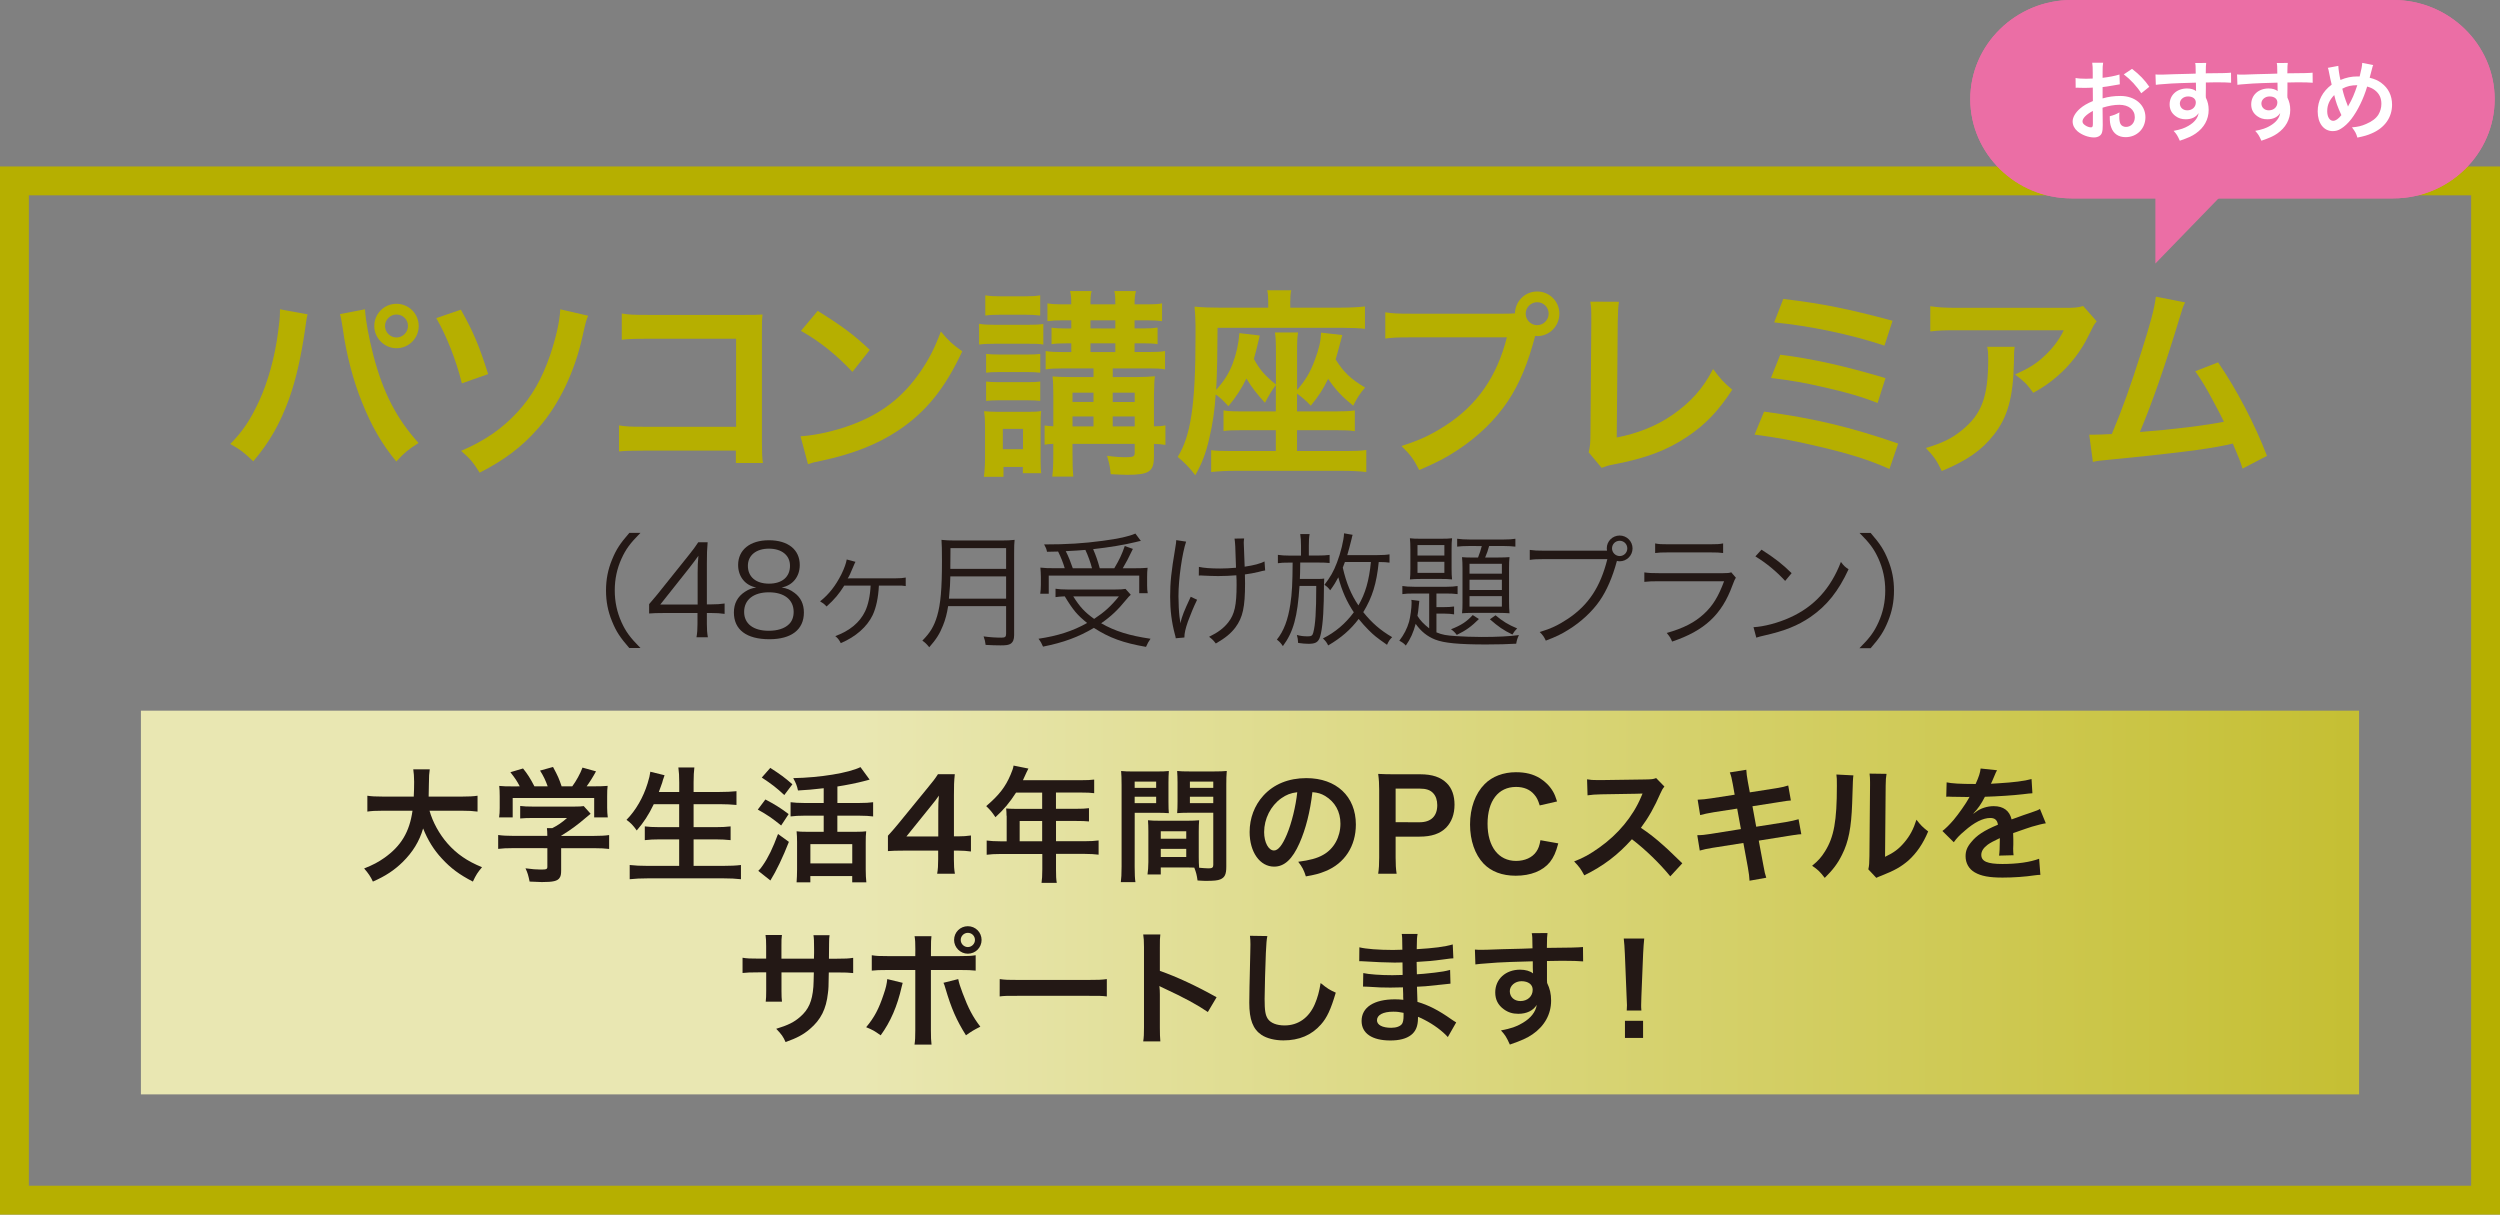 <?xml version="1.0" encoding="utf-8"?>
<!-- Generator: Adobe Illustrator 24.3.0, SVG Export Plug-In . SVG Version: 6.00 Build 0)  -->
<svg version="1.1" id="レイヤー_1" xmlns="http://www.w3.org/2000/svg" xmlns:xlink="http://www.w3.org/1999/xlink" x="0px"
	 y="0px" width="520px" height="252.63px" viewBox="0 0 520 252.63" style="enable-background:new 0 0 520 252.63;"
	 xml:space="preserve">
<rect x="0" y="0" width="520" height="252.63" fill="#808080" stroke="none"/>
<style type="text/css">
	.st0{fill:#B6AF00;}
	.st1{fill:url(#SVGID_1_);}
	.st2{fill:#231815;}
	.st3{fill:#EB6EA5;}
	.st4{fill:#FFFFFF;}
</style>
<g>
	<path class="st0" d="M514,40.63v206H6v-206H514 M520,34.63H0v218h520V34.63L520,34.63z"/>
</g>
<g>
	
		<linearGradient id="SVGID_1_" gradientUnits="userSpaceOnUse" x1="29.31" y1="101.538" x2="490.69" y2="101.538" gradientTransform="matrix(1 0 0 -1 0 289.267)">
		<stop  offset="0.324" style="stop-color:#E9E7B2"/>
		<stop  offset="0.998" style="stop-color:#C5BF33"/>
	</linearGradient>
	<rect x="29.31" y="147.82" class="st1" width="461.38" height="79.81"/>
</g>
<g>
	<g>
		<path class="st0" d="M63.99,65.38c-0.17,0.5-0.25,0.97-0.55,3.23c-0.84,5.71-1.89,10.38-3.32,14.37
			c-1.89,5.17-4.03,8.95-7.44,12.98c-2.02-1.93-2.69-2.44-4.79-3.61c2.52-2.52,4.24-5.08,6.01-8.95c1.81-3.91,3.28-9.12,3.95-14.41
			c0.25-1.72,0.38-3.15,0.38-4.07c0-0.13,0-0.34,0-0.59L63.99,65.38z M75.92,64.33c0.13,2.35,0.8,5.96,1.76,9.66
			c2.02,7.69,4.79,13.06,9.37,18.15c-2.23,1.43-2.94,2.02-4.62,3.86c-2.98-3.61-5.17-7.39-7.14-12.35
			c-1.81-4.41-3.28-10.04-3.99-15.29c-0.25-1.6-0.38-2.39-0.59-3.02L75.92,64.33z M87.09,67.81c0,2.56-2.06,4.62-4.62,4.62
			c-2.52,0-4.62-2.1-4.62-4.62c0-2.56,2.06-4.62,4.62-4.62S87.09,65.25,87.09,67.81z M80.08,67.81c0,1.3,1.09,2.39,2.39,2.39
			s2.39-1.09,2.39-2.39c0-1.34-1.05-2.39-2.39-2.39C81.17,65.42,80.08,66.51,80.08,67.81z"/>
		<path class="st0" d="M95.86,64.41c2.56,4.54,3.82,7.52,5.67,13.4l-5.46,1.93c-1.18-4.79-3.19-9.91-5.33-13.57L95.86,64.41z
			 M122.33,65.67c-0.38,0.88-0.5,1.26-1.13,4.12c-1.64,7.56-4.96,14.45-9.33,19.37c-3.32,3.78-6.93,6.51-12.1,9.16
			c-1.39-2.23-2.02-2.94-3.86-4.54c4.91-2.1,8.44-4.54,11.68-8.02c3.02-3.28,5.12-6.89,6.85-11.93c1.22-3.65,1.97-6.93,2.1-9.49
			L122.33,65.67z"/>
		<path class="st0" d="M133.92,93.73c-2.9,0-3.91,0.04-5.17,0.17v-5.42c1.55,0.25,2.31,0.29,5.25,0.29h19.11V70.46h-18.4
			c-2.98,0-3.86,0.04-5.38,0.21v-5.46c1.55,0.25,2.35,0.29,5.42,0.29h20.21c2.18,0,2.18,0,3.65-0.08c-0.13,1.13-0.13,1.55-0.13,3.49
			v23.06c0,2.1,0.04,3.28,0.21,4.33h-5.63v-2.57H133.92z"/>
		<path class="st0" d="M166.51,90.75c3.61-0.21,8.61-1.43,12.43-3.11c5.25-2.27,9.16-5.5,12.48-10.29c1.85-2.69,3.02-5,4.28-8.4
			c1.64,1.97,2.31,2.6,4.45,4.12c-3.57,7.69-7.56,12.64-13.32,16.47c-4.28,2.86-9.49,4.92-16,6.3c-1.68,0.34-1.81,0.38-2.77,0.71
			L166.51,90.75z M170.08,64.66c5,3.11,7.6,5.04,10.84,8.11l-3.61,4.58c-3.36-3.57-6.81-6.34-10.71-8.53L170.08,64.66z"/>
		<path class="st0" d="M203.64,67.35c0.97,0.17,1.81,0.21,3.28,0.21h6.81c1.68,0,2.31-0.04,3.28-0.17v4.28
			c-1.01-0.17-1.34-0.17-3.11-0.17h-6.97c-1.43,0-2.31,0.04-3.28,0.17L203.64,67.35L203.64,67.35z M204.64,99.19
			c0.17-1.18,0.25-2.65,0.25-4.12v-6.09c0-1.43-0.04-2.27-0.21-3.45c1.13,0.08,1.68,0.13,2.98,0.13h6.26c1.39,0,1.89-0.04,2.65-0.17
			c-0.13,0.97-0.13,1.43-0.13,3.19v6.8c0,1.09,0.04,2.31,0.13,2.94h-3.82v-1.3h-4.03v2.06h-4.08V99.19z M204.94,61.43
			c1.09,0.17,1.76,0.21,3.44,0.21h4.54c1.68,0,2.35-0.04,3.44-0.21v4.2c-1.09-0.13-1.93-0.17-3.44-0.17h-4.54
			c-1.47,0-2.44,0.04-3.44,0.17V61.43z M205.11,73.61c0.8,0.08,1.34,0.13,2.69,0.13h5.97c1.34,0,1.89-0.04,2.6-0.13v3.91
			c-0.92-0.08-1.39-0.13-2.6-0.13h-5.97c-1.3,0-1.89,0.04-2.69,0.13V73.61z M205.11,79.36c0.8,0.08,1.34,0.13,2.69,0.13h5.97
			c1.34,0,1.85-0.04,2.6-0.13v4.03c-0.71-0.08-1.26-0.13-2.69-0.13h-5.92c-1.22,0-1.85,0.04-2.65,0.13L205.11,79.36L205.11,79.36z
			 M208.59,93.44h4.2V89.2h-4.2V93.44z M220.94,76.63c-1.55,0-2.39,0.04-3.44,0.21v-3.82c1.09,0.17,1.85,0.21,3.44,0.21h1.89v-1.81
			h-1.13c-1.22,0-2.23,0.04-2.98,0.17v-3.44c0.71,0.13,1.72,0.17,2.98,0.17h1.13v-1.69h-1.85c-1.34,0-2.14,0.04-3.11,0.17v-3.7
			c1.01,0.17,1.72,0.21,3.23,0.21h1.72c0-1.47-0.04-2.02-0.25-2.77h4.5c-0.21,0.71-0.25,1.3-0.25,2.77h5.17
			c0-1.68-0.04-2.02-0.21-2.77h4.5c-0.21,0.8-0.29,1.51-0.29,2.77h2.65c1.39,0,2.23-0.04,3.07-0.21v3.7
			c-0.97-0.13-1.81-0.17-3.07-0.17h-2.65v1.68h1.89c1.39,0,1.97-0.04,2.9-0.17v3.44c-0.76-0.13-1.81-0.17-2.94-0.17h-1.85v1.81h2.98
			c1.68,0,2.48-0.04,3.36-0.21v3.82c-1.05-0.17-1.68-0.21-3.4-0.21h-7.48v1.81h4.87c1.64,0,2.94-0.08,3.91-0.17
			c-0.13,0.92-0.13,0.92-0.21,4.12v6.3c1.05,0,1.6-0.04,2.39-0.21v4.07c-0.8-0.13-1.26-0.17-2.39-0.21v2.65
			c0,3.11-1.01,3.78-5.59,3.78c-0.67,0-1.26-0.04-3.4-0.13c-0.13-1.47-0.25-2.02-0.76-3.82c1.55,0.21,2.86,0.29,3.82,0.29
			c1.64,0,1.93-0.13,1.93-0.97v-1.81h-12.94v1.64c0,2.86,0.04,3.61,0.17,5.17h-4.37c0.17-1.55,0.21-2.52,0.21-5.17v-1.64
			c-0.88,0.04-1.3,0.08-1.81,0.17V88.5c0.5,0.08,0.92,0.13,1.81,0.17v-6.51c0-1.72-0.04-2.81-0.17-3.86
			c1.13,0.08,2.02,0.13,3.99,0.13h4.54v-1.8H220.94z M227.45,81.67h-4.37v1.93h4.37V81.67z M227.45,86.63h-4.37v2.06h4.37V86.63z
			 M231.99,68.32v-1.69h-5.17v1.68L231.99,68.32L231.99,68.32z M231.99,73.23v-1.81h-5.17v1.81H231.99z M236.02,83.61v-1.93h-4.58
			v1.93H236.02z M236.02,88.69v-2.06h-4.58v2.06H236.02z"/>
		<path class="st0" d="M265.38,80.08c-0.88,1.18-1.39,2.06-2.27,3.7c-1.68-1.85-2.73-3.19-3.86-5.04c-0.97,2.02-2.23,3.95-3.74,5.75
			c-1.3-1.39-1.64-1.72-2.65-2.44c-0.17,2.98-0.63,6.3-1.34,9.16c-0.71,3.11-1.47,5.08-2.9,7.64c-1.09-1.47-2.14-2.52-3.65-3.82
			c2.73-4.41,3.7-10.88,3.7-25.12c0-0.92,0-1.64,0-2.18c-0.04-1.81-0.08-2.73-0.21-3.95c1.76,0.17,3.23,0.21,5.04,0.21h10.29v-1.22
			c0-0.92-0.04-1.64-0.21-2.39h5c-0.17,0.76-0.21,1.43-0.21,2.48v1.13h10.54c1.81,0,3.7-0.08,5-0.25v4.66
			c-1.01-0.13-2.65-0.21-4.41-0.21h-26.25c-0.04,5.92-0.08,8.82-0.29,12.9c1.72-1.93,2.6-3.32,3.44-5.46
			c0.76-2.06,1.22-4.03,1.39-6.34l4.24,0.5c-0.59,2.48-0.92,3.86-1.22,4.87c1.18,2.18,2.1,3.28,4.58,5.33v-6.68
			c0-2.31-0.04-3.11-0.21-4.16H270c-0.17,1.01-0.21,1.76-0.21,4.16v7.81c1.76-2.02,2.73-3.66,3.7-6.26c0.88-2.35,1.22-3.86,1.3-5.67
			l4.41,0.5c-0.25,0.88-0.25,0.88-0.8,2.98c-0.21,0.76-0.34,1.22-0.59,2.1c1.72,2.73,3.19,4.08,6.13,5.84
			c-1.01,1.13-1.76,2.31-2.48,3.78c-2.35-1.93-3.65-3.28-5.21-5.59c-1.09,2.23-1.85,3.4-3.61,5.59c-0.92-1.01-1.81-1.76-2.86-2.52
			v3.7h8.11c1.93,0,2.77-0.04,3.91-0.21v4.33c-1.09-0.17-1.81-0.21-3.91-0.21h-8.11v4.33h10.29c1.89,0,2.98-0.04,4.12-0.21v4.58
			c-1.39-0.17-3.11-0.25-4.92-0.25h-22.43c-1.76,0-3.36,0.08-4.92,0.25v-4.54c1.13,0.13,1.89,0.17,4.12,0.17h9.33v-4.33h-7.06
			c-2.18,0-2.69,0.04-3.82,0.17v-4.29c1.05,0.17,1.76,0.21,3.82,0.21h7.06L265.38,80.08L265.38,80.08z"/>
		<path class="st0" d="M312.8,65.25c0.76,0,1.39,0,2.31-0.08c0.08-2.56,2.1-4.54,4.62-4.54c2.56,0,4.62,2.06,4.62,4.62
			c0,2.56-2.06,4.66-4.58,4.66c-0.08,0-0.17,0-0.46-0.04c-1.47,5.67-3.24,9.91-5.67,13.57c-2.56,3.86-6.22,7.39-10.46,10.17
			c-2.39,1.6-4.37,2.6-7.98,4.16c-1.18-2.27-1.72-3.07-3.7-5c3.7-1.18,6.09-2.27,9.2-4.28c6.55-4.24,10.67-10.17,12.73-18.32h-20
			c-2.81,0-3.78,0.04-5.29,0.25v-5.46c1.64,0.25,2.52,0.29,5.38,0.29C293.52,65.25,312.8,65.25,312.8,65.25z M317.34,65.25
			c0,1.3,1.09,2.39,2.39,2.39c1.3,0,2.39-1.09,2.39-2.39c0-1.34-1.05-2.39-2.39-2.39C318.43,62.85,317.34,63.95,317.34,65.25z"/>
		<path class="st0" d="M336.74,62.77c-0.17,1.13-0.21,2.18-0.25,4.24L336.28,91c4.37-0.84,8.32-2.44,11.47-4.62
			c3.86-2.65,6.47-5.54,8.57-9.62c1.64,2.18,2.18,2.77,3.99,4.29c-2.9,4.45-5.59,7.27-9.37,9.79c-4.2,2.81-8.49,4.45-15.29,5.76
			c-1.13,0.21-1.64,0.38-2.52,0.71l-2.69-3.23c0.29-1.13,0.38-1.89,0.38-4.33l0.17-22.68c0-2.94,0-2.94-0.21-4.33L336.74,62.77z"/>
		<path class="st0" d="M366.93,85.62c10.17,1.34,18.11,3.24,27.89,6.64l-1.81,5.29c-4.37-1.93-8.23-3.15-14.87-4.71
			c-5.17-1.22-8.61-1.85-13.19-2.44L366.93,85.62z M370.29,73.78c6.72,0.84,13.44,2.35,21.89,4.87l-1.64,5.17
			c-3.32-1.3-6.3-2.18-11.55-3.36c-3.57-0.84-6.3-1.3-10.63-1.85L370.29,73.78z M370.92,62.18c8.11,0.97,13.36,2.02,22.73,4.54
			l-1.68,5.17c-6.93-2.31-15.54-4.12-22.94-4.83L370.92,62.18z"/>
		<path class="st0" d="M419.06,72.14c-0.13,0.8-0.13,0.84-0.17,3.4c-0.17,7.18-1.3,11.22-4.16,14.87
			c-2.52,3.23-5.59,5.38-10.84,7.56c-1.09-2.27-1.64-3.02-3.32-4.79c3.4-1.01,5.29-1.93,7.35-3.57c4.28-3.4,5.63-7.02,5.63-14.96
			c0-1.26-0.04-1.64-0.21-2.52L419.06,72.14L419.06,72.14z M436.11,66.84c-0.59,0.71-0.59,0.76-1.68,2.94
			c-1.47,3.11-3.91,6.26-6.47,8.44c-1.68,1.47-3.07,2.39-5.04,3.49c-1.26-1.76-1.89-2.39-3.78-3.82c2.81-1.26,4.41-2.23,6.13-3.87
			c1.72-1.6,3.02-3.32,3.99-5.33h-22.05c-2.94,0-3.99,0.04-5.71,0.25v-5.25c1.6,0.25,2.9,0.34,5.8,0.34h21.93
			c2.52,0,2.9-0.04,4.07-0.38L436.11,66.84z"/>
		<path class="st0" d="M454.51,62.9c-0.46,0.92-0.5,1.01-1.09,3.02c-3.19,10.5-5.63,17.48-8.32,23.94
			c6.59-0.5,13.86-1.39,17.47-2.14c-0.46-1.01-0.97-1.93-1.97-3.82c-1.85-3.49-2.6-4.71-3.99-6.68l4.75-1.85
			c3.91,5.71,7.6,12.77,10.17,19.45l-5.08,2.65c-0.55-1.72-0.55-1.72-2.02-5.21c-0.55,0.13-0.55,0.13-1.51,0.34
			c-4.24,0.88-11.22,1.76-23.78,2.98c-2.35,0.21-2.98,0.29-3.82,0.5l-0.76-5.67c0.59,0,0.59,0,1.09,0c0.84,0,1.85-0.04,3.61-0.13
			c2.23-5.29,3.91-10.04,6.09-16.93c1.97-6.17,2.77-9.16,3.07-11.64L454.51,62.9z"/>
		<path class="st2" d="M130.91,134.81c-1.95-2.24-2.76-3.48-3.61-5.59c-0.86-2.08-1.25-4.13-1.25-6.4c0-2.26,0.39-4.32,1.25-6.4
			c0.86-2.11,1.66-3.35,3.61-5.59h2.31c-2.18,2.21-3.04,3.38-3.95,5.38c-0.94,2.08-1.4,4.24-1.4,6.6s0.47,4.52,1.4,6.6
			c0.91,2,1.77,3.17,3.95,5.38h-2.31V134.81z"/>
		<path class="st2" d="M135.02,125.66c0.55-0.62,1.14-1.35,1.69-2l6.58-8.22c0.88-1.09,1.35-1.74,1.95-2.65h1.95
			c-0.13,1.53-0.16,2.34-0.16,4.39v8.53h0.99c1.09,0,1.77-0.05,2.7-0.18v2.16c-0.96-0.13-1.61-0.18-2.73-0.18h-0.96v2.24
			c0,1.25,0.05,1.85,0.21,2.81h-2.37c0.16-0.91,0.21-1.64,0.21-2.81v-2.24h-6.97c-1.46,0-2.24,0.03-3.09,0.1L135.02,125.66
			L135.02,125.66z M145.11,119.14c0-1.38,0.03-2.21,0.16-3.54c-0.55,0.78-1.2,1.64-1.95,2.6l-5.98,7.54h7.77L145.11,119.14
			L145.11,119.14z"/>
		<path class="st2" d="M165.26,123.32c1.3,0.96,1.95,2.34,1.95,4.08c0,3.56-2.6,5.56-7.18,5.56c-4.76,0-7.38-1.98-7.38-5.56
			c0-1.87,0.75-3.3,2.31-4.32c0.81-0.52,1.38-0.73,2.34-0.88c-2.29-0.42-3.77-2.26-3.77-4.68c0-3.15,2.47-5.15,6.4-5.15
			c3.98,0,6.42,1.95,6.42,5.15c0,2.42-1.46,4.24-3.77,4.68C163.67,122.36,164.4,122.67,165.26,123.32z M154.78,127.27
			c0,2.47,1.9,3.93,5.12,3.93c1.82,0,3.3-0.47,4.19-1.35c0.65-0.6,0.99-1.51,0.99-2.57c0-2.55-1.95-4.08-5.15-4.08
			S154.78,124.75,154.78,127.27z M155.56,117.68c0,2.31,1.66,3.72,4.39,3.72s4.37-1.4,4.37-3.72c0-2.18-1.72-3.56-4.39-3.56
			C157.27,114.12,155.56,115.52,155.56,117.68z"/>
		<path class="st2" d="M182.81,121.81c-0.13,2.52-0.57,4.58-1.3,6.14c-1.17,2.44-3.54,4.52-6.63,5.82c-0.36-0.7-0.55-0.96-1.14-1.46
			c2.99-1.09,5.1-2.83,6.21-5.17c0.62-1.3,1.04-3.2,1.14-5.33h-5.49c-1.09,1.74-2,2.83-3.67,4.34c-0.52-0.55-0.73-0.7-1.35-1.07
			c1.85-1.46,3.25-3.28,4.45-5.67c0.57-1.17,0.96-2.26,1.09-3.04l1.82,0.49c-0.16,0.29-0.16,0.29-0.42,0.91
			c-0.62,1.51-0.91,2.13-1.2,2.55c0.08,0,0.29-0.03,0.57-0.03h9.39c0.99,0,1.53-0.05,2.11-0.16v1.77c-0.68-0.1-0.68-0.1-2.16-0.1
			L182.81,121.81L182.81,121.81z"/>
		<path class="st2" d="M197.21,126.08c-0.23,1.51-0.57,2.81-1.07,4.03c-0.68,1.72-1.4,2.86-2.86,4.52c-0.47-0.6-0.83-0.96-1.43-1.38
			c1.61-1.61,2.44-2.99,3.07-5.1c0.73-2.47,1.01-5.67,1.01-11.44c0-2.39-0.03-3.43-0.1-4.42c0.94,0.1,1.61,0.13,2.73,0.13h9.78
			c1.14,0,1.82-0.03,2.7-0.13c-0.08,0.7-0.1,1.35-0.1,2.68v17.11c0,0.94-0.23,1.48-0.73,1.82c-0.42,0.26-0.91,0.34-2.08,0.34
			c-0.86,0-1.95-0.03-3.12-0.1c-0.08-0.68-0.18-1.09-0.42-1.77c1.3,0.18,2.47,0.26,3.72,0.26c0.75,0,0.96-0.16,0.96-0.81v-5.75
			L197.21,126.08L197.21,126.08z M209.27,124.52v-4.63h-11.6c-0.03,1.43-0.08,2.42-0.29,4.63H209.27z M209.27,118.33v-4.32H197.7
			l-0.03,3.69v0.62L209.27,118.33L209.27,118.33z"/>
		<path class="st2" d="M235.2,123.71c-0.36,0.34-0.55,0.52-0.88,0.94c-1.82,2.24-3.22,3.56-5.28,4.99
			c2.91,1.66,5.85,2.57,10.27,3.22c-0.36,0.49-0.65,1.01-0.94,1.69c-4.76-0.83-7.62-1.87-10.84-3.95c-3.25,1.92-6.29,3.04-10.58,3.9
			c-0.29-0.68-0.47-1.01-0.94-1.64c4-0.6,7.12-1.59,10.11-3.28c-2.03-1.64-2.89-2.63-4.65-5.54c-0.83,0.03-1.3,0.08-1.92,0.16v-1.74
			c0.65,0.1,1.48,0.16,2.6,0.16h9.67c1.12,0,1.74-0.03,2.29-0.13L235.2,123.71z M221.47,118.2c-0.36-1.22-0.81-2.31-1.38-3.48
			c-0.55,0.03-0.96,0.03-2.31,0.05c-0.13-0.62-0.23-0.86-0.6-1.53c4.78,0,8.16-0.21,12.17-0.75c3.35-0.44,5.43-0.91,6.81-1.51
			l1.14,1.53c-0.34,0.05-0.34,0.05-1.04,0.23c-2.29,0.57-5.62,1.12-8.89,1.48c0.62,1.43,0.96,2.44,1.38,3.98h3.02
			c1.04-1.74,1.61-2.94,2.18-4.63l1.69,0.6c-0.88,1.87-1.46,2.94-2.11,4.03h2.21c1.4,0,2.26-0.03,2.96-0.1
			c-0.08,0.62-0.1,1.22-0.1,1.98v1.69c0,0.6,0.03,1.14,0.13,1.61h-1.77v-3.65h-18.82v3.77h-1.77c0.08-0.52,0.13-1.2,0.13-1.85v-1.64
			c0-0.68-0.05-1.25-0.1-1.95c0.78,0.1,1.64,0.13,3.2,0.13h1.87V118.2z M227.14,118.2c-0.34-1.3-0.83-2.63-1.38-3.82
			c-1.3,0.1-2.18,0.18-4.08,0.26c0.57,1.12,1.01,2.24,1.46,3.56H227.14z M223.24,124.05c1.35,2.16,2.34,3.25,4.34,4.68
			c2.16-1.43,3.46-2.6,5.15-4.68H223.24z"/>
		<path class="st2" d="M246.71,112.66c-0.83,2.47-1.59,7.8-1.59,11.34c0,1.43,0.1,3.35,0.21,4.24c0.1,0.57,0.16,1.12,0.16,1.4
			c0.52-1.85,0.7-2.31,2.18-5.51l1.33,0.62c-0.75,1.53-1.4,3.15-1.92,4.55c-0.52,1.53-0.73,2.42-0.73,3.3l-1.79,0.16
			c-0.05-0.34-0.08-0.42-0.21-0.91c-0.65-2.44-0.96-4.97-0.96-7.7c0-3.07,0.23-5.2,1.04-10.01c0.18-1.07,0.21-1.33,0.23-1.79
			L246.71,112.66z M249.37,117.91c0.99,0.23,2.5,0.34,4.42,0.34c1.04,0,2-0.05,3.3-0.16c-0.13-4.52-0.18-5.28-0.31-6.06l2-0.03
			c-0.05,0.42-0.08,0.57-0.08,0.88c0,0.18,0,0.31,0.03,0.78c0.03,0.6,0.03,0.6,0.16,4.21c1.98-0.29,3.17-0.62,4.13-1.09l0.13,1.87
			c-0.55,0.1-0.6,0.1-1.38,0.31c-0.99,0.23-1.79,0.39-2.83,0.52c0.03,0.7,0.03,1.12,0.03,1.87c0,4.94-0.47,7.07-2,9.15
			c-0.96,1.27-2.08,2.18-4.08,3.35c-0.52-0.68-0.73-0.88-1.4-1.4c1.82-0.88,3.04-1.79,3.98-2.99c1.33-1.69,1.74-3.59,1.74-7.75
			c0-0.73,0-1.3-0.05-2.05c-1.14,0.1-2.65,0.16-3.8,0.16c-0.73,0-2.21-0.05-3.15-0.1c-0.23-0.03-0.36-0.03-0.47-0.03
			c-0.08,0-0.21,0-0.39,0.03L249.37,117.91z"/>
		<path class="st2" d="M270.61,113.47c0-0.99-0.05-1.61-0.16-2.39h1.95c-0.13,0.73-0.16,1.38-0.16,2.39v2.08h1.95
			c0.96,0,1.61-0.03,2.37-0.13v1.69c-0.7-0.08-1.35-0.1-2.34-0.1h-3.77c-0.03,2.31-0.03,2.31-0.08,3.41h3.93
			c0.39,0,0.88-0.03,1.14-0.08c-0.05,0.78-0.05,0.78-0.1,4.65c-0.08,3.85-0.42,6.76-0.91,7.85c-0.39,0.81-0.96,1.07-2.26,1.07
			c-0.62,0-1.2-0.05-2.16-0.18c-0.03-0.68-0.1-1.12-0.26-1.66c0.73,0.21,1.4,0.29,2.29,0.29c0.73,0,0.96-0.16,1.12-0.78
			c0.44-1.64,0.62-4.29,0.62-9.7h-3.48c-0.42,6.42-1.25,9.52-3.46,12.51c-0.44-0.65-0.73-0.96-1.25-1.35
			c1.43-1.79,2.31-4.06,2.81-7.41c0.34-2.21,0.44-4.39,0.47-8.61h-0.6c-1.2,0-1.9,0.03-2.47,0.13v-1.74
			c0.68,0.1,1.46,0.16,2.57,0.16h2.24V113.47z M289.02,117.03c-0.57-0.08-1.09-0.13-2.24-0.13c-0.47,4.58-1.35,7.33-3.22,10.43
			c1.77,2.21,3.56,3.77,6.01,5.2c-0.47,0.44-0.75,0.86-1.07,1.59c-2.34-1.64-2.7-1.95-3.85-3.09c-0.73-0.73-1.3-1.38-2.05-2.29
			c-1.69,2.24-3.64,3.93-6.34,5.51c-0.29-0.62-0.57-0.96-1.09-1.46c2.55-1.27,4.68-3.07,6.42-5.43c-1.48-2.24-2.44-4.39-3.22-7.28
			c-0.57,1.07-0.88,1.59-1.69,2.7c-0.36-0.49-0.7-0.81-1.2-1.14c1.25-1.64,1.87-2.7,2.6-4.6c0.75-1.92,1.46-4.78,1.48-6.11
			l1.79,0.31c-0.1,0.31-0.13,0.39-0.21,0.81c-0.34,1.33-0.62,2.47-0.91,3.41h6.24c1.14,0,1.95-0.05,2.55-0.16L289.02,117.03
			L289.02,117.03z M279.74,116.9c-0.16,0.44-0.21,0.55-0.44,1.17c0.73,3.2,1.74,5.62,3.25,7.85c1.46-2.5,2.21-5.12,2.6-9.02
			C285.15,116.9,279.74,116.9,279.74,116.9z"/>
		<path class="st2" d="M297.28,123.45h-3.04c-1.3,0-1.92,0.03-2.55,0.13v-1.69c0.68,0.1,1.38,0.16,2.55,0.16h6.6
			c1.01,0,1.64-0.05,2.34-0.16v1.69c-0.75-0.1-1.46-0.13-2.42-0.13h-1.98v2.83h1.59c0.83,0,1.4-0.03,2.08-0.13v1.64
			c-0.57-0.1-1.2-0.16-2.11-0.16h-1.56v3.9c1.17,0.49,2,0.65,4.06,0.78c1.3,0.1,3.69,0.18,5.38,0.18c3.25,0,5.67-0.13,7.72-0.39
			c-0.31,0.62-0.44,1.04-0.57,1.79c-1.43,0.1-4.06,0.16-6.27,0.16c-5.64,0-8.71-0.29-10.56-1.01c-1.66-0.65-2.99-1.72-4.08-3.28
			c-0.49,1.82-1.07,3.12-2.05,4.52c-0.36-0.42-0.75-0.7-1.35-1.01c0.96-1.25,1.61-2.5,2.03-3.95c0.26-0.96,0.52-2.86,0.52-3.85
			c0-0.29,0-0.44-0.05-0.7l1.66,0.21c-0.05,0.42-0.08,0.55-0.1,0.88c-0.13,1.25-0.13,1.38-0.29,2.24c0.55,0.94,1.35,1.74,2.44,2.6
			v-7.25H297.28z M293.36,114.3c0-1.01-0.03-1.66-0.1-2.34c0.62,0.08,1.22,0.1,2.42,0.1h3.93c1.25,0,1.74-0.03,2.42-0.1
			c-0.08,0.68-0.1,1.22-0.1,2.37v3.93c0,1.09,0.03,1.56,0.1,2.26c-0.68-0.08-1.33-0.1-2.42-0.1h-3.93c-1.09,0-1.74,0.03-2.42,0.1
			c0.08-0.62,0.1-1.27,0.1-2.31V114.3z M294.84,115.55h5.59v-2.18h-5.59V115.55z M294.84,119.16h5.59v-2.31h-5.59V119.16z
			 M307.61,128.76c-1.53,1.53-2.68,2.37-4.6,3.3c-0.34-0.47-0.73-0.86-1.2-1.17c2.21-0.88,3.25-1.59,4.52-2.96L307.61,128.76z
			 M305.66,113.57c-1.14,0-1.95,0.05-2.57,0.13v-1.64c0.78,0.1,1.51,0.16,2.65,0.16h6.94c1.12,0,1.9-0.05,2.52-0.16v1.64
			c-0.73-0.08-1.56-0.13-2.44-0.13h-3.02c-0.21,0.81-0.49,1.61-0.83,2.39h2.78c1.12,0,1.66-0.03,2.29-0.08
			c-0.08,0.65-0.1,1.27-0.1,2.34v6.84c0,1.12,0.03,1.85,0.1,2.5c-0.75-0.05-1.3-0.08-2.21-0.08h-5.36c-0.99,0-1.77,0.03-2.31,0.08
			c0.08-0.55,0.1-1.27,0.1-2.31v-7.05c0-0.96-0.03-1.59-0.1-2.31c0.62,0.05,1.12,0.08,2.29,0.08h1.04c0.34-0.88,0.62-1.72,0.78-2.39
			L305.66,113.57L305.66,113.57z M305.66,119.32h6.73v-2.05h-6.73V119.32z M305.66,122.72h6.73v-2.13h-6.73V122.72z M305.66,126.18
			h6.73V124h-6.73V126.18z M311.07,127.98c1.53,1.27,2.63,1.95,4.5,2.73c-0.44,0.44-0.65,0.7-0.99,1.27
			c-1.85-0.88-2.96-1.66-4.68-3.17L311.07,127.98z"/>
		<path class="st2" d="M334.26,114.53c-0.03-0.21-0.05-0.34-0.05-0.49c0-1.46,1.2-2.65,2.68-2.65s2.68,1.2,2.68,2.68
			s-1.2,2.68-2.68,2.68c-0.18,0-0.34-0.03-0.57-0.08c-0.91,3.38-2.13,6.21-3.61,8.32c-1.53,2.21-3.85,4.37-6.4,5.95
			c-1.48,0.94-2.65,1.51-4.78,2.31c-0.39-0.83-0.6-1.12-1.27-1.79c2.34-0.7,3.87-1.43,5.88-2.76c4.26-2.86,6.73-6.58,8.19-12.4
			H321.1c-1.33,0-2.05,0.03-2.91,0.16v-2.08c0.99,0.13,1.51,0.16,2.94,0.16h12.79L334.26,114.53L334.26,114.53z M335.3,114.07
			c0,0.86,0.73,1.59,1.59,1.59c0.88,0,1.59-0.7,1.59-1.59s-0.7-1.59-1.59-1.59S335.3,113.18,335.3,114.07z"/>
		<path class="st2" d="M342.03,119.06c0.94,0.13,1.48,0.16,3.04,0.16h13.34c0.96,0,1.25-0.03,1.69-0.18l0.96,1.12
			c-0.23,0.36-0.29,0.49-0.73,1.64c-2.21,6.06-5.8,9.39-12.53,11.65c-0.31-0.75-0.49-1.04-1.12-1.79c3.48-0.99,5.77-2.16,7.72-3.95
			c1.85-1.69,3.02-3.61,4.21-6.81h-13.57c-1.38,0-2.13,0.03-3.02,0.13v-1.97H342.03z M344.27,113.03c0.75,0.16,1.27,0.18,2.73,0.18
			h8.68c1.46,0,1.98-0.03,2.73-0.18v2c-0.7-0.1-1.33-0.13-2.7-0.13h-8.74c-1.38,0-2,0.03-2.7,0.13V113.03z"/>
		<path class="st2" d="M364.73,130.45c2.03-0.08,5.15-0.88,7.57-2c5.02-2.24,8.5-6.06,10.61-11.57c0.6,0.81,0.86,1.04,1.59,1.53
			c-2.08,4.52-4.5,7.57-7.93,9.93c-2.68,1.82-5.36,2.89-9.7,3.87c-0.7,0.16-0.91,0.21-1.56,0.42L364.73,130.45z M366.39,114.33
			c2.78,1.77,4.39,3.04,6.27,4.89l-1.35,1.61c-1.87-2.03-3.93-3.72-6.19-5.1L366.39,114.33z"/>
		<path class="st2" d="M386.78,134.81c2.18-2.18,3.04-3.38,3.95-5.38c0.94-2.08,1.4-4.24,1.4-6.6s-0.47-4.52-1.4-6.6
			c-0.91-2-1.77-3.2-3.95-5.38h2.31c1.95,2.24,2.76,3.48,3.61,5.59c0.86,2.08,1.25,4.13,1.25,6.4c0,2.26-0.39,4.32-1.25,6.4
			c-0.86,2.11-1.66,3.35-3.61,5.59h-2.31V134.81z"/>
	</g>
</g>
<g>
	<g>
		<path class="st2" d="M89.34,168.63c0.65,2.34,2.03,4.86,3.74,6.81c1.92,2.18,4.08,3.67,7.18,4.94c-0.88,1.04-1.25,1.59-1.9,2.99
			c-2.78-1.43-4.58-2.76-6.42-4.76c-1.69-1.79-2.96-3.87-3.93-6.29c-0.78,2.68-2.16,4.91-4.24,6.97c-1.77,1.74-3.64,2.96-6.21,4.08
			c-0.44-0.99-0.99-1.79-1.82-2.73c1.87-0.75,2.91-1.3,4.21-2.21c3.48-2.47,5.23-5.38,5.85-9.8h-6.14c-1.64,0-2.39,0.05-3.25,0.18
			v-3.3c0.81,0.13,1.74,0.18,3.28,0.18h6.37c0.05-1.3,0.08-1.72,0.08-3.07c0-1.09-0.08-1.87-0.18-2.6h3.43
			c-0.13,0.91-0.16,1.3-0.18,3.04c0,1.07-0.03,1.66-0.05,2.63h6.89c1.48,0,2.39-0.05,3.28-0.18v3.3c-1.04-0.13-1.82-0.18-3.25-0.18
			L89.34,168.63L89.34,168.63z"/>
		<path class="st2" d="M106.79,176.41c-1.35,0-2.37,0.05-3.17,0.16v-2.89c0.88,0.13,1.92,0.18,3.15,0.18h7.07v-0.18
			c0-0.52-0.03-0.99-0.08-1.43h1.12c1.12-0.57,1.98-1.14,3.07-2.11h-7.15c-1.07,0-1.77,0.03-2.6,0.1v-2.6
			c0.78,0.1,1.51,0.13,2.63,0.13h8.61c1.01,0,1.51-0.03,1.98-0.1l1.43,1.59c-0.44,0.36-0.44,0.36-0.94,0.78
			c-1.85,1.59-3.17,2.55-5.2,3.8v0.03h6.79c1.27,0,2.42-0.05,3.2-0.18v2.89c-0.75-0.1-1.87-0.16-3.22-0.16h-6.76v4.55
			c0,0.91-0.08,1.27-0.34,1.64c-0.44,0.65-1.33,0.86-3.67,0.86c-0.34,0-1.2-0.03-2.55-0.1c-0.29-1.38-0.42-1.82-0.86-2.76
			c1.25,0.18,2.42,0.26,3.22,0.26c1.14,0,1.33-0.08,1.33-0.6v-3.85L106.79,176.41L106.79,176.41z M108.11,163.56
			c-0.6-1.14-0.94-1.66-1.95-2.94l2.63-0.78c0.91,1.12,1.51,2.05,2.37,3.72h2.76c-0.44-1.22-0.86-2.13-1.59-3.28l2.7-0.75
			c1.07,2,1.22,2.37,1.79,4.03h2.21c0.78-1.04,1.69-2.68,2.13-3.9l2.81,0.78c-0.6,1.12-1.35,2.31-1.95,3.12h1.17
			c1.77,0,2.26-0.03,3.2-0.1c-0.08,0.65-0.1,1.17-0.1,2.16v2.42c0,0.7,0.05,1.35,0.13,1.98h-2.83v-4.03h-16.95v4.03h-2.83
			c0.1-0.6,0.13-1.2,0.13-2v-2.39c0-0.94-0.03-1.48-0.1-2.16c1.17,0.1,1.33,0.1,3.07,0.1L108.11,163.56L108.11,163.56z"/>
		<path class="st2" d="M135.98,167.28c-1.07,2.24-2.11,3.8-3.54,5.46c-0.68-0.99-1.27-1.61-2.13-2.21c1.95-1.98,3.51-4.71,4.39-7.59
			c0.34-1.12,0.47-1.66,0.57-2.42l2.96,0.73c-0.05,0.21-0.05,0.21-0.23,0.68c-0.08,0.18-0.08,0.21-0.26,0.86
			c-0.13,0.39-0.36,1.04-0.7,1.95h4.24v-1.98c0-1.35-0.05-2.16-0.18-3.12h3.33c-0.1,0.86-0.16,1.72-0.16,3.09v2h5.41
			c1.33,0,2.44-0.05,3.51-0.16v2.86c-1.12-0.1-2.18-0.16-3.43-0.16h-5.49v4.78h4.5c1.3,0,2.34-0.05,3.2-0.16v2.86
			c-0.94-0.1-1.98-0.16-3.2-0.16h-4.5v5.51h6.24c1.48,0,2.57-0.05,3.61-0.18v2.96c-1.22-0.13-2.16-0.18-3.54-0.18h-15.91
			c-1.35,0-2.47,0.05-3.69,0.18v-2.96c1.12,0.13,2.24,0.18,3.61,0.18h6.68v-5.51h-4c-1.22,0-2.26,0.05-3.15,0.16v-2.86
			c0.83,0.1,1.69,0.16,3.12,0.16h4.03v-4.78L135.98,167.28L135.98,167.28z"/>
		<path class="st2" d="M159.2,166.29c1.92,1.01,3.04,1.69,4.84,3.04l-1.56,2.37c-1.82-1.48-2.94-2.26-4.86-3.3L159.2,166.29z
			 M164.09,175.11c-1.22,3.12-2.6,6.03-3.85,8.03l-2.52-2c0.29-0.26,0.6-0.62,0.94-1.14c1.17-1.69,2.08-3.59,3.17-6.53
			L164.09,175.11z M160.22,159.72c2.21,1.43,2.91,1.95,4.6,3.41l-1.69,2.24c-1.61-1.51-2.63-2.29-4.68-3.64L160.22,159.72z
			 M171.34,163.95c-2.6,0.29-3.12,0.34-5.36,0.47c-0.21-1.01-0.42-1.51-0.99-2.57c5.64-0.1,11.57-1.09,13.99-2.29l1.9,2.6
			c-0.44,0.13-0.44,0.13-1.27,0.34c-1.27,0.34-3.59,0.81-5.43,1.09v3.43h4.52c1.25,0,2.16-0.05,2.91-0.16v2.96
			c-0.75-0.1-1.66-0.16-2.89-0.16h-4.55v3.35h3.95c0.91,0,1.59-0.03,2.05-0.1c-0.08,0.6-0.1,1.4-0.1,2.34v5.59
			c0,1.01,0.05,1.98,0.13,2.68h-2.94v-1.3h-8.71v1.3h-2.86c0.05-0.7,0.1-1.69,0.1-2.7v-5.67c0-0.83-0.03-1.53-0.1-2.24
			c0.6,0.08,1.12,0.1,2.05,0.1h3.59v-3.35h-4.03c-1.09,0-2.03,0.05-2.86,0.16v-2.96c0.75,0.1,1.69,0.16,2.86,0.16h4.03v-3.07H171.34
			z M168.56,179.58h8.71v-4h-8.71V179.58z"/>
		<path class="st2" d="M201.95,177.11c-0.96-0.13-1.51-0.16-2.6-0.18h-0.94v1.85c0,1.33,0.05,2,0.21,2.96h-3.69
			c0.16-0.91,0.21-1.72,0.21-3.02v-1.79h-7.2c-1.53,0-2.37,0.03-3.25,0.1v-3.2c0.88-0.96,1.17-1.3,2.08-2.39l6.16-7.54
			c1.14-1.38,1.56-1.92,2.16-2.86h3.51c-0.16,1.51-0.18,2.42-0.18,4.39v8.53h0.91c1.04,0,1.66-0.05,2.63-0.18v3.33H201.95z
			 M195.16,168.61c0-1.22,0.03-2.05,0.13-3.12c-0.52,0.75-0.83,1.17-1.77,2.31l-4.99,6.19h6.63V168.61z"/>
		<path class="st2" d="M209.36,169.67c0-0.57-0.03-0.96-0.08-1.51c0.55,0.05,1.12,0.08,1.82,0.08h5.67v-3.38h-5.43
			c-1.35,2.11-2.63,3.61-4.29,5.12c-0.75-1.12-1.04-1.46-1.92-2.31c2.65-2.26,4-3.98,5.07-6.53c0.36-0.83,0.55-1.38,0.62-1.9
			l3.09,0.62c-0.16,0.31-0.21,0.39-0.39,0.78c-0.03,0.08-0.29,0.62-0.75,1.64h12.17c1.22,0,1.87-0.03,2.65-0.13v2.83
			c-0.81-0.1-1.48-0.13-2.65-0.13h-5.3v3.38h4.19c1.2,0,1.9-0.03,2.68-0.13v2.76c-0.78-0.08-1.48-0.1-2.6-0.1h-4.26v4.21h6.03
			c1.2,0,2.03-0.05,2.83-0.16v2.96c-0.81-0.1-1.72-0.16-2.83-0.16h-6.03v3.25c0,1.33,0.03,2.03,0.16,2.78h-3.17
			c0.1-0.75,0.16-1.46,0.16-2.83v-3.18h-8.74c-1.14,0-1.98,0.05-2.83,0.16v-2.96c0.83,0.1,1.66,0.16,2.83,0.16h1.33v-5.32H209.36z
			 M216.77,174.98v-4.21h-4.68v4.21H216.77z"/>
		<path class="st2" d="M236.01,180.28c0,1.56,0.05,2.5,0.16,3.2h-3.04c0.1-0.78,0.16-1.61,0.16-3.22v-16.98
			c0-1.35-0.03-2.08-0.1-2.91c0.73,0.08,1.4,0.1,2.68,0.1h4.6c1.35,0,1.95-0.03,2.65-0.1c-0.05,0.83-0.08,1.4-0.08,2.42v3.98
			c0,1.2,0.03,1.79,0.08,2.37c-0.68-0.05-1.48-0.08-2.39-0.08h-4.71L236.01,180.28L236.01,180.28z M236.01,163.88h4.47v-1.3h-4.47
			V163.88z M236.01,167.05h4.47v-1.33h-4.47V167.05z M249.34,178.23c0,0.99,0.03,1.59,0.08,2.26c0.57,0.05,1.51,0.13,1.98,0.13
			c0.73,0,0.96-0.18,0.96-0.7v-10.87h-5.12c-0.91,0-1.74,0.03-2.39,0.08c0.05-0.75,0.08-1.25,0.08-2.37v-3.98
			c0-0.88-0.03-1.61-0.08-2.42c0.7,0.08,1.33,0.1,2.65,0.1h4.99c1.3,0,1.95-0.03,2.68-0.1c-0.08,0.94-0.1,1.59-0.1,2.89v17.03
			c0,1.56-0.31,2.24-1.25,2.63c-0.55,0.23-1.33,0.31-2.94,0.31c-0.36,0-0.47,0-1.79-0.08c-0.16-1.17-0.29-1.64-0.68-2.68
			c-0.75-0.03-1.25-0.03-1.46-0.03h-5.51v1.46h-2.76c0.1-0.62,0.18-1.66,0.18-2.6v-6.34c0-0.91-0.03-1.64-0.08-2.34
			c0.75,0.08,1.35,0.1,2.42,0.1h5.8c1.09,0,1.66-0.03,2.42-0.1c-0.05,0.68-0.08,1.33-0.08,2.34V178.23z M241.44,174.46h5.3v-1.56
			h-5.3V174.46z M241.44,178.25h5.3v-1.69h-5.3V178.25z M247.5,163.88h4.86v-1.3h-4.86V163.88z M247.5,167.05h4.86v-1.33h-4.86
			V167.05z"/>
		<path class="st2" d="M270.3,175.37c-1.48,3.35-3.15,4.89-5.28,4.89c-2.96,0-5.1-3.02-5.1-7.2c0-2.86,1.01-5.54,2.86-7.57
			c2.18-2.39,5.25-3.64,8.94-3.64c6.24,0,10.3,3.8,10.3,9.65c0,4.5-2.34,8.09-6.32,9.7c-1.25,0.52-2.26,0.78-4.08,1.09
			c-0.44-1.38-0.75-1.95-1.59-3.04c2.39-0.31,3.95-0.73,5.17-1.43c2.26-1.25,3.61-3.72,3.61-6.5c0-2.5-1.12-4.52-3.2-5.77
			c-0.81-0.47-1.48-0.68-2.63-0.78C272.51,168.84,271.6,172.43,270.3,175.37z M266.48,166.06c-2.18,1.56-3.54,4.24-3.54,7.02
			c0,2.13,0.91,3.82,2.05,3.82c0.86,0,1.74-1.09,2.68-3.33c0.99-2.34,1.85-5.85,2.16-8.79
			C268.48,164.94,267.54,165.31,266.48,166.06z"/>
		<path class="st2" d="M286.66,181.74c0.16-1.04,0.21-1.95,0.21-3.35v-14.07c0-1.25-0.05-2.18-0.21-3.35
			c1.12,0.05,1.92,0.08,3.3,0.08h5.43c2.52,0,4.29,0.6,5.54,1.85c1.07,1.04,1.61,2.6,1.61,4.47c0,1.98-0.6,3.59-1.74,4.78
			c-1.27,1.27-3.04,1.87-5.54,1.87h-4.97v4.34c0,1.4,0.05,2.39,0.21,3.38H286.66z M295.26,171.03c2.39,0,3.69-1.27,3.69-3.56
			c0-1.04-0.29-1.9-0.86-2.5c-0.6-0.65-1.46-0.94-2.83-0.94h-4.97v6.99L295.26,171.03L295.26,171.03z"/>
		<path class="st2" d="M324.12,175.42c-0.49,1.87-0.96,2.89-1.74,3.9c-1.48,1.82-3.98,2.83-7.1,2.83c-2.83,0-5.1-0.86-6.68-2.5
			c-1.82-1.9-2.83-4.84-2.83-8.16c0-3.43,1.09-6.45,3.04-8.4c1.56-1.59,3.9-2.47,6.5-2.47c2.03,0,3.56,0.39,4.99,1.25
			c1.17,0.73,2.11,1.69,2.76,2.83c0.31,0.55,0.49,1.01,0.81,2l-3.61,0.83c-0.36-1.14-0.6-1.64-1.12-2.24
			c-0.88-1.07-2.18-1.61-3.8-1.61c-3.69,0-5.93,2.89-5.93,7.67c0,4.76,2.29,7.72,5.93,7.72c1.82,0,3.38-0.7,4.21-1.92
			c0.44-0.65,0.65-1.2,0.86-2.39L324.12,175.42z"/>
		<path class="st2" d="M347.42,182.28c-2.16-2.65-5.15-5.56-7.98-7.72c-2.94,3.28-5.93,5.56-9.91,7.51
			c-0.73-1.35-1.04-1.77-2.11-2.89c2-0.78,3.25-1.48,5.2-2.86c3.93-2.76,7.05-6.53,8.74-10.58l0.29-0.68
			c-0.42,0.03-0.42,0.03-8.61,0.16c-1.25,0.03-1.95,0.08-2.83,0.21l-0.1-3.33c0.73,0.13,1.22,0.16,2.29,0.16c0.1,0,0.31,0,0.62,0
			l9.15-0.13c1.46-0.03,1.66-0.05,2.31-0.29l1.72,1.77c-0.34,0.39-0.55,0.75-0.83,1.4c-1.2,2.78-2.47,5.04-4.06,7.18
			c1.64,1.09,3.04,2.18,4.81,3.77c0.65,0.57,0.65,0.57,3.8,3.61L347.42,182.28z"/>
		<path class="st2" d="M360.42,163.1c-0.23-1.27-0.34-1.72-0.62-2.44l3.43-0.55c0.03,0.68,0.13,1.43,0.31,2.44l0.42,2.26l5.49-0.86
			c1.27-0.21,1.82-0.34,2.5-0.57l0.55,3.12c-0.7,0.05-0.7,0.05-2.5,0.34l-5.49,0.86l0.78,4.26l6.11-0.96c1.09-0.18,2-0.39,2.7-0.6
			l0.57,3.12c-0.55,0.03-0.65,0.03-1.2,0.13c-0.16,0-0.29,0.03-0.42,0.05c-0.18,0.03-0.52,0.08-1.04,0.16l-6.19,0.99l0.94,5.04
			c0.31,1.72,0.34,1.79,0.62,2.68l-3.48,0.62c-0.03-0.78-0.13-1.51-0.34-2.73l-0.94-5.12l-6.42,1.01c-1.25,0.21-1.72,0.31-2.65,0.57
			l-0.52-3.2c0.88,0,1.64-0.08,2.76-0.26l6.32-1.01l-0.78-4.26l-4.84,0.75c-1.2,0.21-2.16,0.39-2.86,0.6l-0.52-3.2
			c0.94-0.03,1.77-0.13,2.86-0.29l4.84-0.75L360.42,163.1z"/>
		<path class="st2" d="M385.51,161.28c-0.1,0.73-0.1,0.73-0.26,5.82c-0.18,5.07-0.75,8.01-2.11,10.69
			c-0.88,1.79-1.87,3.12-3.59,4.81c-1.01-1.3-1.4-1.69-2.63-2.52c1.27-1.04,1.9-1.74,2.68-2.99c1.87-2.99,2.47-6.34,2.47-13.62
			c0-1.43,0-1.66-0.1-2.37L385.51,161.28z M392.4,160.96c-0.13,0.75-0.16,1.2-0.18,2.47l-0.13,14.79c1.82-0.86,2.86-1.64,3.98-2.96
			c1.2-1.4,1.95-2.83,2.55-4.76c0.91,1.17,1.25,1.51,2.44,2.44c-1.07,2.57-2.42,4.52-4.13,6.06c-1.48,1.27-2.83,2.05-5.54,3.12
			c-0.57,0.21-0.78,0.31-1.12,0.47l-1.66-1.77c0.18-0.75,0.21-1.33,0.23-2.76l0.13-14.66v-0.77c0-0.65-0.03-1.22-0.1-1.72
			L392.4,160.96z"/>
		<path class="st2" d="M404.9,162.73c1.07,0.23,2.73,0.34,6.03,0.34c0.7-1.56,0.94-2.34,1.04-3.22l3.41,0.36
			c-0.16,0.26-0.16,0.26-1.04,2.34c-0.13,0.29-0.18,0.36-0.23,0.47c0.21-0.03,0.21-0.03,1.64-0.1c3.02-0.18,5.38-0.47,6.81-0.88
			l0.18,2.96c-0.73,0.05-0.73,0.05-2.05,0.21c-1.9,0.23-5.2,0.44-7.83,0.52c-0.75,1.48-1.48,2.52-2.39,3.46l0.03,0.05
			c0.18-0.13,0.18-0.13,0.52-0.39c0.96-0.73,2.34-1.17,3.67-1.17c2.03,0,3.3,0.96,3.72,2.76c2-0.73,3.33-1.2,3.98-1.4
			c1.4-0.49,1.51-0.52,1.92-0.78l1.22,2.99c-0.73,0.1-1.51,0.31-2.89,0.7c-0.36,0.1-1.66,0.55-3.9,1.33v0.29
			c0.03,0.68,0.03,0.68,0.03,1.04c0,0.26,0,0.7,0,1.04c-0.03,0.44-0.03,0.68-0.03,0.86c0,0.57,0.03,0.94,0.08,1.38l-3.02,0.08
			c0.1-0.47,0.16-1.79,0.16-3.02c0-0.36,0-0.36,0-0.62c-1.27,0.6-1.95,0.96-2.5,1.35c-0.91,0.68-1.35,1.38-1.35,2.13
			c0,1.35,1.25,1.9,4.39,1.9c3.12,0,5.8-0.39,7.64-1.09l0.26,3.35c-0.44,0-0.57,0.03-1.2,0.1c-1.87,0.29-4.37,0.47-6.66,0.47
			c-2.76,0-4.47-0.31-5.8-1.09c-1.2-0.68-1.9-1.92-1.9-3.35c0-1.07,0.31-1.9,1.14-2.89c1.17-1.46,2.65-2.44,5.59-3.67
			c-0.13-0.96-0.65-1.4-1.59-1.4c-1.51,0-3.33,0.91-5.33,2.68c-1.09,0.91-1.69,1.56-2.26,2.37l-2.37-2.34
			c0.68-0.52,1.43-1.25,2.34-2.31c1.01-1.2,2.6-3.46,3.12-4.45c0.1-0.21,0.1-0.21,0.21-0.34c-0.1,0-0.44,0.03-0.44,0.03
			c-0.42,0-2.7-0.05-3.28-0.05c-0.49-0.03-0.49-0.03-0.73-0.03c-0.08,0-0.23,0-0.42,0.03L404.9,162.73z"/>
		<path class="st2" d="M169.3,199.41l0.03-1.17v-0.83c0-1.72-0.03-2.29-0.13-2.89h3.35c-0.08,0.6-0.1,0.73-0.1,1.74
			c0,1.59,0,1.59-0.03,3.15h1.66c1.85,0,2.37-0.03,3.38-0.18v3.17c-0.91-0.1-1.61-0.13-3.33-0.13h-1.74
			c-0.05,3.12-0.05,3.3-0.18,4.29c-0.36,3.33-1.48,5.54-3.74,7.46c-1.4,1.2-2.68,1.87-5.07,2.73c-0.49-1.12-0.83-1.61-1.95-2.76
			c2.47-0.75,3.72-1.38,4.97-2.47c1.77-1.53,2.52-3.25,2.76-6.24c0.05-0.6,0.05-1.22,0.1-3.02h-6.73v3.9c0,1.09,0.03,1.51,0.1,2.18
			h-3.38c0.08-0.57,0.1-1.27,0.1-2.24v-3.85h-1.59c-1.72,0-2.42,0.03-3.33,0.13v-3.17c1.01,0.16,1.53,0.18,3.38,0.18h1.53v-2.6
			c0-1.09-0.03-1.64-0.13-2.31h3.41c-0.1,0.86-0.1,0.91-0.1,2.24v2.68h6.76V199.41z"/>
		<path class="st2" d="M187.76,204.43c-0.08,0.31-0.1,0.34-0.21,0.81c-0.91,4.03-2.31,7.28-4.37,10.11
			c-1.27-0.91-1.72-1.17-3.02-1.69c1.72-2.05,2.65-3.85,3.64-6.84c0.47-1.35,0.65-2.16,0.75-3.17L187.76,204.43z M190.39,197.41
			c0-1.3-0.03-1.95-0.16-2.68h3.51c-0.08,0.75-0.1,1.12-0.1,2.76v1.38h5.95c1.79,0,2.37-0.03,3.35-0.18v3.2
			c-0.91-0.1-1.59-0.13-3.3-0.13h-6.01v12.61c0,1.33,0.03,2.08,0.13,2.91h-3.54c0.13-0.83,0.16-1.59,0.16-2.94v-12.58h-5.77
			c-1.69,0-2.37,0.03-3.28,0.13v-3.2c0.99,0.16,1.56,0.18,3.33,0.18h5.72L190.39,197.41L190.39,197.41z M199.31,203.65
			c0.18,0.86,0.39,1.53,0.91,2.91c1.17,3.12,2.13,4.97,3.69,6.99c-1.35,0.68-1.79,0.94-2.99,1.79c-1.98-3.15-3.04-5.59-4.26-9.72
			c-0.21-0.7-0.23-0.81-0.42-1.2L199.31,203.65z M204.17,195.51c0,1.59-1.27,2.86-2.86,2.86c-1.56,0-2.86-1.3-2.86-2.86
			c0-1.59,1.27-2.86,2.86-2.86S204.17,193.92,204.17,195.51z M199.83,195.51c0,0.81,0.68,1.48,1.48,1.48c0.81,0,1.48-0.68,1.48-1.48
			c0-0.83-0.65-1.48-1.48-1.48C200.5,194.03,199.83,194.7,199.83,195.51z"/>
		<path class="st2" d="M207.94,203.65c1.14,0.16,1.64,0.18,4.21,0.18h13.86c2.57,0,3.07-0.03,4.21-0.18v3.61
			c-1.04-0.13-1.33-0.13-4.24-0.13h-13.81c-2.91,0-3.2,0-4.24,0.13L207.94,203.65L207.94,203.65z"/>
		<path class="st2" d="M237.79,216.6c0.13-0.83,0.16-1.53,0.16-2.91v-16.67c0-1.27-0.05-1.95-0.16-2.65h3.56
			c-0.1,0.78-0.1,1.12-0.1,2.73v4.84c3.56,1.25,7.64,3.15,11.8,5.49l-1.82,3.07c-2.16-1.48-4.86-2.96-9.2-4.97
			c-0.6-0.29-0.68-0.31-0.88-0.44c0.08,0.73,0.1,1.04,0.1,1.77v6.86c0,1.35,0.03,2.03,0.1,2.89h-3.56V216.6z"/>
		<path class="st2" d="M263.61,194.7c-0.16,0.75-0.21,1.51-0.31,3.51c-0.1,2.42-0.26,7.7-0.26,9.54c0,2.47,0.16,3.41,0.68,4.19
			c0.6,0.86,1.85,1.35,3.48,1.35c2.81,0,5.07-1.59,6.29-4.45c0.57-1.35,0.91-2.57,1.2-4.37c1.4,1.14,1.87,1.43,3.15,2
			c-1.04,3.51-1.82,5.2-3.09,6.63c-1.95,2.21-4.52,3.3-7.8,3.3c-1.79,0-3.46-0.42-4.55-1.14c-1.79-1.2-2.55-3.2-2.55-6.68
			c0-1.35,0.05-3.95,0.21-10.48c0.03-0.78,0.03-1.33,0.03-1.69c0-0.73-0.03-1.09-0.1-1.77L263.61,194.7z"/>
		<path class="st2" d="M301.15,215.71c-1.14-1.27-2.94-2.6-4.81-3.56c-0.57-0.31-0.78-0.39-1.4-0.65c0,0.13,0,0.23,0,0.29
			c0,1.64-0.47,2.76-1.46,3.51s-2.39,1.12-4.29,1.12c-3.8,0-5.98-1.48-5.98-4.06c0-2.83,2.57-4.5,6.94-4.5
			c0.62,0,1.07,0.03,1.74,0.1c0-0.31,0-0.31-0.03-0.62c0-0.13,0-0.31,0-0.57c-0.03-0.36-0.03-0.36-0.05-1.4
			c-1.25,0.03-2.05,0.05-2.6,0.05c-1.59,0-2.55-0.03-4.71-0.18c-0.34-0.03-0.6-0.03-0.99-0.03l0.05-2.81
			c1.12,0.26,3.59,0.44,6.06,0.44c0.52,0,1.4-0.03,2.13-0.05c0-0.23,0-1.12-0.03-2.6c-0.83,0.03-1.25,0.03-1.64,0.03
			c-1.27,0-4.63-0.13-6.37-0.26c-0.29-0.03-0.49-0.03-0.57-0.03c-0.1,0-0.23,0-0.42,0l0.03-2.89c1.33,0.34,4,0.55,6.99,0.55
			c0.42,0,1.3-0.03,1.95-0.05c-0.03-2.6-0.03-2.63-0.13-3.28h3.3c-0.13,0.7-0.16,1.04-0.18,3.17c3.54-0.21,5.8-0.49,7.49-0.99
			l0.13,2.89c-0.57,0.03-0.57,0.03-2.05,0.23c-2.29,0.31-3.3,0.39-5.59,0.52c0.03,0.65,0.03,0.96,0.05,2.57
			c1.3-0.08,1.3-0.08,3.69-0.34c1.64-0.21,2.05-0.26,3.22-0.57l0.08,2.86c-0.44,0.03-1.09,0.1-1.69,0.18
			c-0.39,0.05-1.56,0.18-3.51,0.36c-0.36,0.03-0.75,0.05-1.77,0.1c0.08,2.52,0.08,2.52,0.1,3.15c2.29,0.68,4.32,1.69,7.12,3.67
			c0.44,0.29,0.57,0.39,0.94,0.6L301.15,215.71z M289.79,210.43c-2.11,0-3.38,0.68-3.38,1.79c0,0.96,1.12,1.56,2.96,1.56
			c1.09,0,1.9-0.31,2.26-0.83c0.21-0.34,0.31-0.88,0.31-1.66c0-0.1,0-0.62,0-0.62C291.09,210.49,290.57,210.43,289.79,210.43z"/>
		<path class="st2" d="M321.77,203.83c0,0.1,0.03,0.31,0.03,0.62c0.57,1.2,0.83,2.26,0.83,3.67c0,2.83-1.35,5.28-3.87,7.02
			c-1.09,0.75-2.29,1.3-4.71,2.13c-0.73-1.61-0.99-2-1.85-2.94c2.13-0.42,3.2-0.78,4.42-1.51c1.77-1.01,2.81-2.34,3.02-3.8
			c-0.75,1.2-2.11,1.85-3.82,1.85c-1.2,0-2.13-0.29-3.02-0.94c-1.22-0.88-1.79-2.03-1.79-3.51c0-2.76,2.16-4.73,5.17-4.73
			c1.12,0,2.11,0.29,2.7,0.78c-0.03-0.13-0.03-0.13-0.03-0.31c-0.03-0.05-0.03-1.51-0.03-2.21c-3.72,0.1-6.16,0.18-7.31,0.26
			c-3.93,0.29-3.93,0.29-4.63,0.39l-0.1-3.09c0.57,0.05,0.81,0.05,1.27,0.05c0.65,0,1.07,0,4.42-0.13c1.69-0.05,1.95-0.05,4.08-0.1
			c0.86-0.03,0.86-0.03,2.21-0.08c-0.03-2.47-0.03-2.47-0.16-3.15l3.28-0.03c-0.1,0.81-0.1,0.86-0.13,3.09
			c4.52-0.03,6.55-0.08,7.51-0.18l0.03,2.99c-0.96-0.08-2.21-0.13-4.37-0.13c-0.62,0-1.09,0-3.15,0.05v1.69V203.83z M316.46,204.09
			c-1.33,0-2.42,0.94-2.42,2.08c0,1.2,0.91,2.05,2.21,2.05c1.48,0,2.55-0.99,2.55-2.34C318.81,204.79,317.9,204.09,316.46,204.09z"
			/>
		<path class="st2" d="M338.36,210.2c0.03-0.55,0.05-0.81,0.05-1.12c0-0.29,0-0.29-0.08-1.85l-0.36-8.84
			c-0.05-1.14-0.13-2.44-0.23-3.17H342c-0.08,0.7-0.18,2.05-0.23,3.17l-0.36,8.84c-0.05,1.51-0.05,1.51-0.05,1.87
			c0,0.31,0,0.57,0.05,1.09h-3.05V210.2z M337.99,215.89v-3.56h3.77v3.56H337.99z"/>
	</g>
</g>
<g>
	<g>
		<g>
			<g>
				<g>
					<path class="st3" d="M430.9,0c-11.6,0-21.08,9.29-21.08,20.63s9.49,20.63,21.08,20.63h66.91c11.6,0,21.08-9.29,21.08-20.63
						S509.41,0,497.81,0H430.9z"/>
					<path class="st3" d="M430.9,0c-11.6,0-21.08,9.29-21.08,20.63s9.49,20.63,21.08,20.63h66.91c11.6,0,21.08-9.29,21.08-20.63
						S509.41,0,497.81,0H430.9z"/>
				</g>
			</g>
		</g>
		<polyline class="st3" points="448.32,36.07 448.32,54.81 466.5,36.07 		"/>
	</g>
	<g>
		<g>
			<path class="st4" d="M437.37,26c0,0.75-0.04,1.18-0.15,1.54c-0.16,0.64-0.82,1.05-1.67,1.05c-1.15,0-2.53-0.51-3.44-1.29
				c-0.65-0.56-1-1.27-1-2.05c0-0.85,0.56-1.82,1.56-2.69c0.65-0.56,1.45-1.04,2.65-1.54l-0.02-2.8c-0.15,0-0.15,0-0.75,0.04
				c-0.27,0.02-0.53,0.02-0.98,0.02c-0.27,0-0.78-0.02-1-0.02c-0.24-0.02-0.4-0.02-0.45-0.02c-0.07,0-0.22,0-0.38,0.02l-0.02-2.04
				c0.51,0.11,1.24,0.16,2.2,0.16c0.18,0,0.38,0,0.64-0.02c0.44-0.02,0.53-0.02,0.73-0.02v-1.2c0-1.04-0.02-1.51-0.11-2.09h2.27
				c-0.09,0.58-0.11,0.96-0.11,1.98v1.16c1.36-0.16,2.58-0.4,3.51-0.69l0.07,2.04c-0.33,0.05-0.67,0.11-1.93,0.33
				c-0.6,0.11-0.96,0.16-1.65,0.24v2.36c1.24-0.36,2.38-0.51,3.71-0.51c3.04,0,5.2,1.85,5.2,4.43c0,2.36-1.76,4.14-4.13,4.14
				c-1.47,0-2.51-0.71-2.98-2.02c-0.24-0.62-0.31-1.22-0.31-2.33c0.93-0.25,1.24-0.38,2.02-0.8c-0.04,0.35-0.04,0.51-0.04,0.8
				c0,0.76,0.07,1.25,0.25,1.6c0.2,0.38,0.64,0.62,1.14,0.62c1.07,0,1.84-0.85,1.84-2.02c0-1.56-1.27-2.58-3.22-2.58
				c-1.09,0-2.2,0.2-3.49,0.6L437.37,26z M435.32,23.07c-1.36,0.73-2.16,1.53-2.16,2.18c0,0.31,0.18,0.58,0.6,0.84
				c0.36,0.25,0.82,0.4,1.16,0.4c0.31,0,0.4-0.16,0.4-0.76V23.07z M445.38,19.4c-0.91-1.44-2.24-2.87-3.63-3.93l1.71-1.15
				c1.58,1.22,2.63,2.31,3.6,3.73L445.38,19.4z"/>
			<path class="st4" d="M458.8,19.87c0,0.07,0.02,0.22,0.02,0.44c0.4,0.84,0.58,1.58,0.58,2.56c0,1.98-0.94,3.69-2.71,4.91
				c-0.76,0.53-1.6,0.91-3.29,1.49c-0.51-1.13-0.69-1.4-1.29-2.05c1.49-0.29,2.24-0.55,3.09-1.05c1.24-0.71,1.96-1.64,2.11-2.65
				c-0.53,0.84-1.47,1.29-2.67,1.29c-0.84,0-1.49-0.2-2.11-0.65c-0.85-0.62-1.25-1.42-1.25-2.45c0-1.93,1.51-3.31,3.62-3.31
				c0.78,0,1.47,0.2,1.89,0.55c-0.02-0.09-0.02-0.09-0.02-0.22c-0.02-0.04-0.02-1.05-0.02-1.54c-2.6,0.07-4.31,0.13-5.11,0.18
				c-2.74,0.2-2.74,0.2-3.23,0.27l-0.07-2.16c0.4,0.04,0.56,0.04,0.89,0.04c0.45,0,0.75,0,3.09-0.09c1.18-0.04,1.36-0.04,2.85-0.07
				c0.6-0.02,0.6-0.02,1.54-0.05c-0.02-1.73-0.02-1.73-0.11-2.2l2.29-0.02c-0.07,0.56-0.07,0.6-0.09,2.16
				c3.16-0.02,4.58-0.05,5.25-0.13l0.02,2.09c-0.67-0.05-1.54-0.09-3.05-0.09c-0.44,0-0.76,0-2.2,0.04v1.18L458.8,19.87z
				 M455.1,20.06c-0.93,0-1.69,0.65-1.69,1.45c0,0.84,0.64,1.44,1.54,1.44c1.04,0,1.78-0.69,1.78-1.64
				C456.73,20.55,456.1,20.06,455.1,20.06z"/>
			<path class="st4" d="M475.77,19.87c0,0.07,0.02,0.22,0.02,0.44c0.4,0.84,0.58,1.58,0.58,2.56c0,1.98-0.95,3.69-2.71,4.91
				c-0.76,0.53-1.6,0.91-3.29,1.49c-0.51-1.13-0.69-1.4-1.29-2.05c1.49-0.29,2.24-0.55,3.09-1.05c1.24-0.71,1.96-1.64,2.11-2.65
				c-0.53,0.84-1.47,1.29-2.67,1.29c-0.84,0-1.49-0.2-2.11-0.65c-0.85-0.62-1.25-1.42-1.25-2.45c0-1.93,1.51-3.31,3.62-3.31
				c0.78,0,1.47,0.2,1.89,0.55c-0.02-0.09-0.02-0.09-0.02-0.22c-0.02-0.04-0.02-1.05-0.02-1.54c-2.6,0.07-4.31,0.13-5.11,0.18
				c-2.74,0.2-2.74,0.2-3.23,0.27l-0.07-2.16c0.4,0.04,0.56,0.04,0.89,0.04c0.46,0,0.75,0,3.09-0.09c1.18-0.04,1.36-0.04,2.85-0.07
				c0.6-0.02,0.6-0.02,1.54-0.05c-0.02-1.73-0.02-1.73-0.11-2.2l2.29-0.02c-0.07,0.56-0.07,0.6-0.09,2.16
				c3.16-0.02,4.58-0.05,5.25-0.13l0.02,2.09c-0.67-0.05-1.54-0.09-3.05-0.09c-0.44,0-0.76,0-2.2,0.04v1.18L475.77,19.87z
				 M472.06,20.06c-0.93,0-1.69,0.65-1.69,1.45c0,0.84,0.64,1.44,1.54,1.44c1.04,0,1.78-0.69,1.78-1.64
				C473.69,20.55,473.06,20.06,472.06,20.06z"/>
			<path class="st4" d="M486.37,13.7c0.02,0.69,0.22,2,0.44,2.93c1.24-0.51,2.31-0.73,3.51-0.73c0.11,0,0.27,0,0.49,0
				c0.38-1.54,0.51-2.22,0.53-2.82l2.29,0.45c-0.11,0.22-0.15,0.35-0.18,0.51c-0.25,0.98-0.49,1.87-0.56,2.13
				c1.07,0.27,1.73,0.56,2.44,1.09c1.45,1.07,2.22,2.62,2.22,4.51c0,2.67-1.54,4.83-4.25,5.98c-0.87,0.38-1.56,0.58-2.96,0.87
				c-0.27-0.91-0.44-1.22-1.13-2.13c1.25-0.11,1.96-0.27,2.96-0.71c1.24-0.53,2.05-1.16,2.54-1.94c0.4-0.67,0.62-1.44,0.62-2.24
				c0-1.2-0.42-2.11-1.33-2.82c-0.49-0.38-0.89-0.56-1.63-0.78c-0.73,2.49-1.98,5.05-3.31,6.78c-0.65,0.84-1.44,1.58-2.16,2
				c-0.56,0.35-1.07,0.49-1.69,0.49c-1.87,0-3.13-1.64-3.13-4.09c0-2.24,1.02-4.16,2.91-5.58c-0.09-0.27-0.42-1.85-0.62-2.87
				c-0.04-0.24-0.07-0.35-0.18-0.62L486.37,13.7z M484.06,23.13c0,1.18,0.51,2,1.24,2c0.51,0,1.09-0.4,1.71-1.18
				c-0.84-1.84-1.13-2.67-1.49-4.18C484.5,20.84,484.06,21.86,484.06,23.13z M488.39,22.16c0.05-0.13,0.05-0.15,0.11-0.24
				c0.73-1.24,1.22-2.38,1.82-4.2c-1.25,0-2.16,0.2-3.12,0.73c0.29,1.25,0.53,2,1.09,3.44c0.05,0.15,0.07,0.18,0.09,0.27H488.39z"/>
		</g>
	</g>
</g>
</svg>
